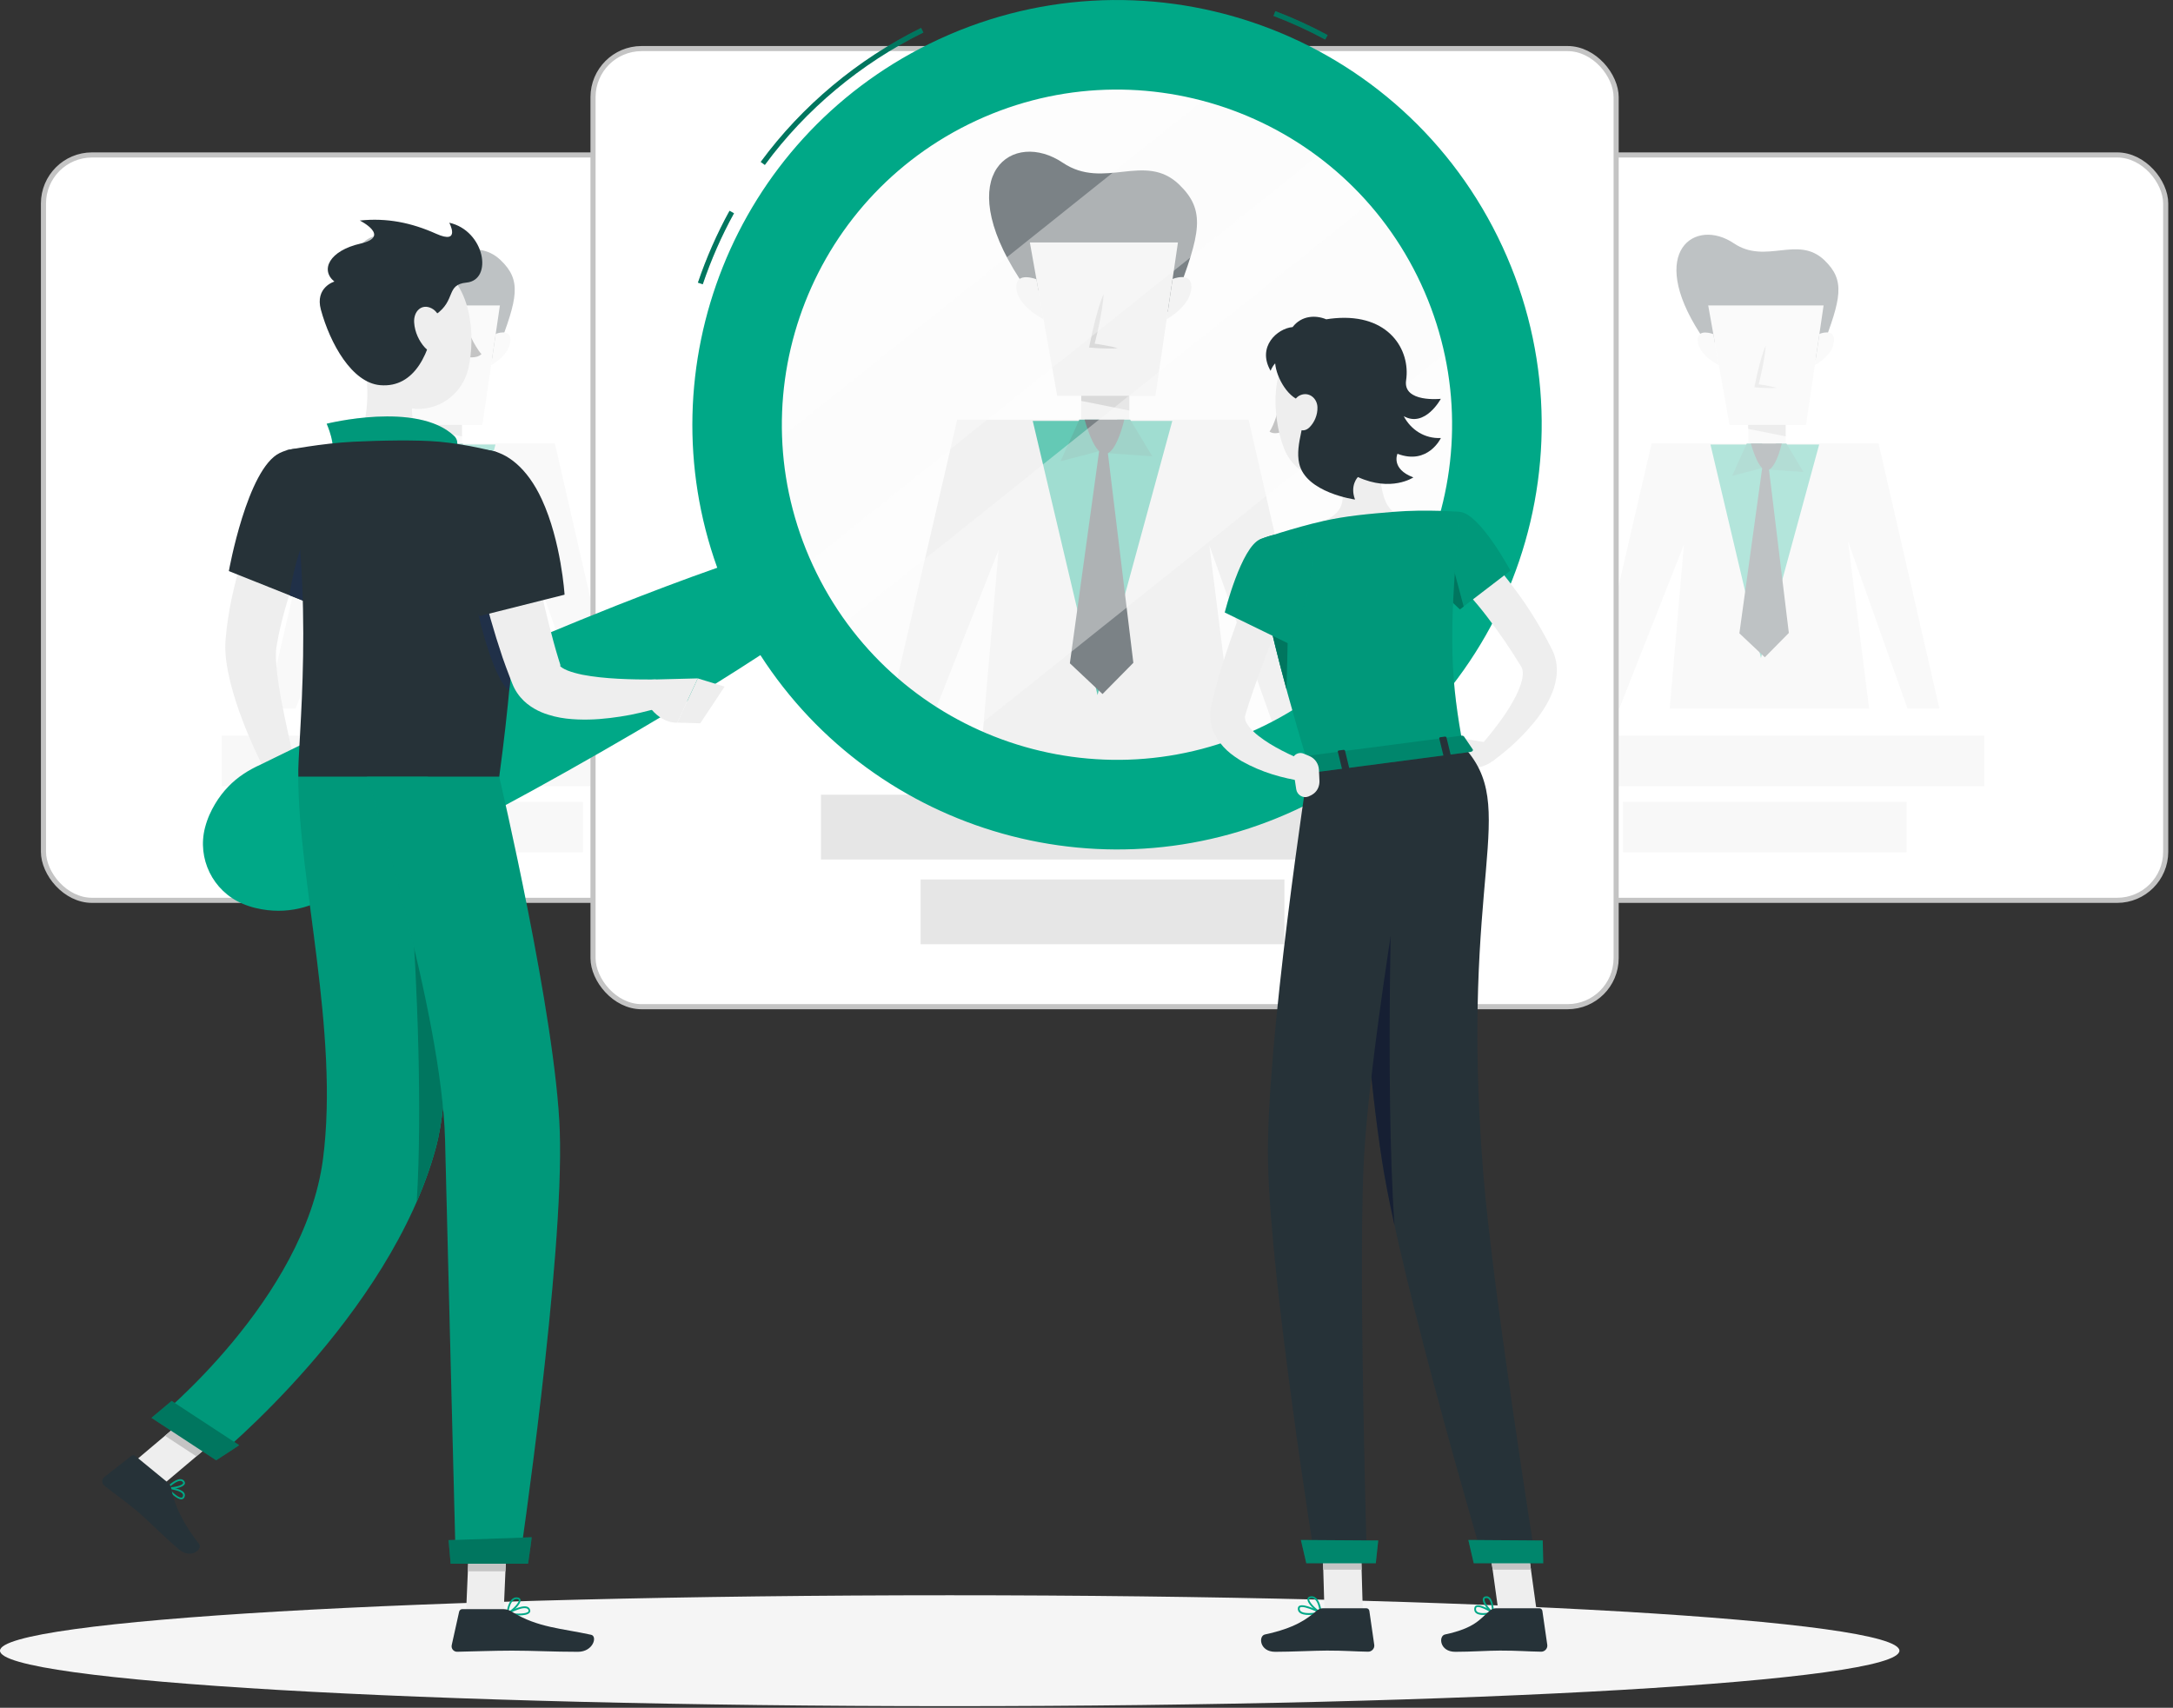 <svg width="425" height="334" viewBox="0 0 425 334" fill="none" xmlns="http://www.w3.org/2000/svg">
<rect x="0" y="0" width="425" height="334" fill="#333333" stroke="none"/>
<path d="M185.747 333.691C288.332 333.691 371.493 328.836 371.493 322.846C371.493 316.856 288.332 312 185.747 312C83.162 312 0 316.856 0 322.846C0 328.836 83.162 333.691 185.747 333.691Z" fill="#F5F5F5"/>
<rect x="267.39" y="30.304" width="156.183" height="145.782" rx="9.5" fill="white" stroke="#C4C4C4"/>
<rect x="8.5" y="30.304" width="156.183" height="145.782" rx="9.5" fill="white" stroke="#C4C4C4"/>
<g opacity="0.3">
<g clip-path="url(#clip0)">
<path d="M332.517 65.259C322.019 49.056 331.593 42.523 339.105 47.584C345.377 51.816 351.627 45.909 356.825 50.897C360.949 54.856 360.119 58.322 356.329 68.231C352.23 78.935 332.517 65.259 332.517 65.259Z" fill="#263238"/>
<path d="M338.263 83.107H353.227L356.662 59.739H334.096L338.263 83.107Z" fill="#EEEEEE"/>
<path d="M355.845 65.301C355.845 65.301 358.707 64.144 358.707 66.471C358.707 69.409 354.943 71.425 354.943 71.425L355.845 65.301Z" fill="#EEEEEE"/>
<path d="M335.097 65.348C335.097 65.348 332.034 64.14 332.034 66.466C332.034 69.405 336.179 71.421 336.179 71.421L335.097 65.348Z" fill="#EEEEEE"/>
<path d="M344.363 73.539C344.953 70.949 345.308 68.686 345.326 67.615C344.872 68.588 344.213 70.783 343.623 73.373C343.435 74.249 343.259 75.091 343.118 75.75C343.477 75.775 343.824 75.805 344.162 75.831C344.376 75.844 344.581 75.852 344.782 75.865C345.184 75.878 345.552 75.886 345.886 75.899C346.558 75.907 347.101 75.895 347.486 75.852C347.118 75.737 346.592 75.61 345.929 75.486C345.599 75.427 345.231 75.363 344.842 75.295C344.645 75.265 344.44 75.235 344.23 75.201C343.935 75.163 343.974 75.159 343.957 75.15C343.969 75.121 343.969 75.146 343.986 75.087C344.025 74.933 344.063 74.772 344.106 74.602C344.192 74.266 344.273 73.904 344.363 73.539Z" fill="#C4C4C4"/>
<path d="M349.244 81.802H341.924V88.887H349.244V81.802Z" fill="#EEEEEE"/>
<path d="M373.065 138.58L361.445 105.868L365.569 138.58H326.566L329.343 106.54L316.701 138.58H311.028L323.024 86.743H367.422L379.31 138.58" fill="#EBEBEB"/>
<path d="M344.408 128.707L334.535 86.937H355.8L344.408 128.707Z" fill="#00A887"/>
<path d="M349.385 86.743L352.739 92.323L345.984 91.847C345.984 91.847 345.317 87.909 347.426 86.743H349.385Z" fill="#008E72"/>
<path d="M344.65 91.54L338.776 93.071L341.629 86.743H344.65V91.54Z" fill="#008E72"/>
<path d="M348.483 86.743C348.483 86.743 345.877 98.494 342.434 86.743H348.483Z" fill="#263238"/>
<path d="M345.984 91.847L349.865 123.793L345.167 128.552L340.192 123.865L344.65 91.545C344.65 91.54 345.728 90.116 345.984 91.847Z" fill="#263238"/>
<path d="M341.924 83.107H349.244V85.344L341.924 83.885V83.107Z" fill="#C4C4C4"/>
</g>
<rect x="302.258" y="143.896" width="85.819" height="9.873" fill="#E6E6E6"/>
<rect x="317.447" y="156.807" width="55.44" height="9.873" fill="#E6E6E6"/>
</g>
<g opacity="0.3">
<g clip-path="url(#clip1)">
<path d="M73.627 65.259C63.129 49.056 72.703 42.523 80.215 47.584C86.487 51.816 92.737 45.909 97.935 50.897C102.059 54.856 101.229 58.322 97.439 68.231C93.34 78.935 73.627 65.259 73.627 65.259Z" fill="#263238"/>
<path d="M79.372 83.107H94.337L97.772 59.739H75.206L79.372 83.107Z" fill="#EEEEEE"/>
<path d="M96.955 65.301C96.955 65.301 99.817 64.144 99.817 66.471C99.817 69.409 96.052 71.425 96.052 71.425L96.955 65.301Z" fill="#EEEEEE"/>
<path d="M76.207 65.348C76.207 65.348 73.143 64.14 73.143 66.466C73.143 69.405 77.289 71.421 77.289 71.421L76.207 65.348Z" fill="#EEEEEE"/>
<path d="M85.473 73.539C86.063 70.949 86.418 68.686 86.435 67.615C85.982 68.588 85.323 70.783 84.733 73.373C84.544 74.249 84.369 75.091 84.228 75.75C84.587 75.775 84.934 75.805 85.272 75.831C85.486 75.844 85.691 75.852 85.892 75.865C86.294 75.878 86.662 75.886 86.996 75.899C87.668 75.907 88.211 75.895 88.596 75.852C88.228 75.737 87.702 75.61 87.039 75.486C86.709 75.427 86.341 75.363 85.952 75.295C85.755 75.265 85.55 75.235 85.34 75.201C85.045 75.163 85.084 75.159 85.066 75.15C85.079 75.121 85.079 75.146 85.096 75.087C85.135 74.933 85.173 74.772 85.216 74.602C85.302 74.266 85.383 73.904 85.473 73.539Z" fill="#C4C4C4"/>
<path d="M90.354 81.802H83.034V88.887H90.354V81.802Z" fill="#EEEEEE"/>
<path d="M114.174 138.58L102.555 105.868L106.679 138.58H67.676L70.453 106.54L57.811 138.58H52.138L64.134 86.743H108.532L120.42 138.58" fill="#EBEBEB"/>
<path d="M85.518 128.707L75.645 86.937H96.909L85.518 128.707Z" fill="#00A887"/>
<path d="M90.495 86.743L93.849 92.323L87.094 91.847C87.094 91.847 86.427 87.909 88.536 86.743H90.495Z" fill="#008E72"/>
<path d="M85.76 91.54L79.886 93.071L82.739 86.743H85.76V91.54Z" fill="#008E72"/>
<path d="M89.593 86.743C89.593 86.743 86.987 98.494 83.543 86.743H89.593Z" fill="#263238"/>
<path d="M87.094 91.847L90.974 123.793L86.277 128.552L81.302 123.865L85.76 91.545C85.76 91.54 86.838 90.116 87.094 91.847Z" fill="#263238"/>
<path d="M83.034 83.107H90.354V85.344L83.034 83.885V83.107Z" fill="#C4C4C4"/>
</g>
<rect x="43.368" y="143.896" width="85.819" height="9.873" fill="#E6E6E6"/>
<rect x="58.557" y="156.807" width="55.44" height="9.873" fill="#E6E6E6"/>
</g>
<rect x="115.986" y="9.5" width="200.102" height="187.389" rx="9.5" fill="white" stroke="#C4C4C4"/>
<g clip-path="url(#clip2)">
<path d="M199.397 54.505C185.923 33.709 198.211 25.325 207.853 31.821C215.902 37.252 223.924 29.67 230.595 36.072C235.888 41.154 234.823 45.603 229.958 58.32C224.698 72.059 199.397 54.505 199.397 54.505Z" fill="#263238"/>
<path d="M206.771 77.413H225.977L230.387 47.42H201.423L206.771 77.413Z" fill="#EEEEEE"/>
<path d="M229.338 54.56C229.338 54.56 233.011 53.075 233.011 56.061C233.011 59.832 228.179 62.419 228.179 62.419L229.338 54.56Z" fill="#EEEEEE"/>
<path d="M202.708 54.62C202.708 54.62 198.776 53.069 198.776 56.055C198.776 59.827 204.097 62.414 204.097 62.414L202.708 54.62Z" fill="#EEEEEE"/>
<path d="M214.601 65.132C215.358 61.808 215.814 58.904 215.836 57.529C215.254 58.779 214.408 61.595 213.651 64.919C213.409 66.044 213.184 67.124 213.003 67.97C213.464 68.003 213.909 68.041 214.343 68.074C214.617 68.091 214.881 68.101 215.139 68.118C215.655 68.134 216.127 68.145 216.555 68.162C217.417 68.172 218.115 68.156 218.609 68.101C218.137 67.954 217.461 67.79 216.61 67.632C216.187 67.556 215.715 67.474 215.216 67.386C214.963 67.348 214.699 67.31 214.43 67.266C214.052 67.217 214.101 67.212 214.079 67.201C214.095 67.163 214.095 67.195 214.117 67.119C214.167 66.922 214.216 66.715 214.271 66.497C214.381 66.066 214.485 65.602 214.601 65.132Z" fill="#C4C4C4"/>
<path d="M220.866 75.737H211.471V84.831H220.866V75.737Z" fill="#EEEEEE"/>
<path d="M251.438 148.61L236.525 106.626L241.818 148.61H191.759L195.323 107.488L179.097 148.61H171.817L187.213 82.08H244.196L259.454 148.61" fill="#EBEBEB"/>
<path d="M214.658 135.939L201.986 82.328H229.279L214.658 135.939Z" fill="#00A887"/>
<path d="M221.047 82.08L225.352 89.241L216.682 88.63C216.682 88.63 215.825 83.576 218.532 82.08H221.047Z" fill="#008E72"/>
<path d="M214.968 88.237L207.43 90.202L211.092 82.08H214.968V88.237Z" fill="#008E72"/>
<path d="M219.888 82.08C219.888 82.08 216.544 97.161 212.124 82.08H219.888Z" fill="#263238"/>
<path d="M216.682 88.63L221.662 129.632L215.633 135.74L209.247 129.725L214.969 88.242C214.969 88.237 216.352 86.408 216.682 88.63Z" fill="#263238"/>
<path d="M211.471 77.413H220.866V80.284L211.471 78.412V77.413Z" fill="#C4C4C4"/>
</g>
<rect x="160.56" y="155.433" width="110.145" height="12.672" fill="#E6E6E6"/>
<rect x="180.055" y="172.004" width="71.156" height="12.672" fill="#E6E6E6"/>
<g clip-path="url(#clip3)">
<path d="M63.42 98.83C62.54 100.79 61.57 102.98 60.72 105.1C59.86 107.24 59 109.38 58.23 111.54C56.65 115.84 55.31 120.2 54.44 124.47L54.15 126.07L54.05 126.68C54.02 126.84 54.02 127.07 53.99 127.26C53.94 128.11 53.96 129.13 54.05 130.18C54.24 132.29 54.58 134.55 55 136.81C55.84 141.34 56.92 146.01 57.98 150.6L52.85 152.63C50.46 148.24 48.44 143.79 46.75 139.03C45.92 136.65 45.17 134.21 44.64 131.57C44.38 130.24 44.14 128.87 44.08 127.31C44.07 126.9 44.05 126.53 44.07 126.09C44.09 125.67 44.1 125.19 44.14 124.9L44.34 122.92C44.65 120.31 45.11 117.75 45.71 115.27C46.27 112.77 46.99 110.34 47.76 107.94C48.53 105.54 49.39 103.18 50.33 100.86C50.8 99.7 51.29 98.55 51.79 97.4C52.3 96.23 52.81 95.15 53.43 93.92L63.42 98.83Z" fill="#EEEEEE"/>
<path d="M57.77 149.26L61.67 153.07L53.16 157.03C53.16 157.03 51.09 153.42 52.52 150.16L57.77 149.26Z" fill="#EEEEEE"/>
<path d="M64.82 158.73L57.63 161.68L53.16 157.02L61.67 153.06L64.82 158.73Z" fill="#EEEEEE"/>
<path opacity="0.4" d="M210.47 154.64C170.95 150.23 142.48 114.61 146.9 75.08C151.32 35.55 186.94 7.09 226.46 11.51C265.99 15.93 294.46 51.54 290.04 91.07C285.62 130.59 250 159.05 210.47 154.64Z" fill="#FAFAFA"/>
<path opacity="0.4" d="M262.85 26.36L153.35 113.85C152.88 112.86 152.44 111.86 152.01 110.85C149.3 104.41 147.52 97.53 146.81 90.37V90.36L241.39 14.79C249.28 17.43 256.51 21.38 262.85 26.36Z" fill="#FAFAFA"/>
<path opacity="0.4" d="M288.12 64.69L185.17 146.94C175.3 141.8 166.86 134.47 160.4 125.66L272.82 35.84C279.99 44.08 285.27 53.93 288.12 64.69Z" fill="#FAFAFA"/>
<path d="M137.45 55.6L136.5 55.28C138.15 50.41 140.23 45.68 142.68 41.23L143.56 41.71C141.13 46.11 139.08 50.79 137.45 55.6ZM149.59 32.26L148.78 31.67C156.88 20.66 167.73 11.6 180.15 5.46L180.59 6.36C168.32 12.42 157.6 21.37 149.59 32.26ZM259.18 7.73C255.93 5.98 252.53 4.42 249.08 3.11L249.44 2.18C252.93 3.51 256.37 5.08 259.66 6.86L259.18 7.73Z" fill="#00A887"/>
<path opacity="0.3" d="M137.45 55.6L136.5 55.28C138.15 50.41 140.23 45.68 142.68 41.23L143.56 41.71C141.13 46.11 139.08 50.79 137.45 55.6ZM149.59 32.26L148.78 31.67C156.88 20.66 167.73 11.6 180.15 5.46L180.59 6.36C168.32 12.42 157.6 21.37 149.59 32.26ZM259.18 7.73C255.93 5.98 252.53 4.42 249.08 3.11L249.44 2.18C252.93 3.51 256.37 5.08 259.66 6.86L259.18 7.73Z" fill="black"/>
<path d="M292.93 46.31C272.63 5.18 222.83 -11.7 181.7 8.6C143.47 27.47 126.2 71.84 140.28 111.04C133.6 113.38 127 115.9 120.44 118.48C110.98 122.23 101.62 126.16 92.32 130.24C83.04 134.35 73.8 138.54 64.65 142.92C60.05 145.06 55.52 147.34 50.96 149.54C48.65 150.59 46.48 151.93 44.62 153.88C43.68 154.85 42.82 155.97 42.05 157.26C41.28 158.57 40.58 160 40.09 161.89C38.55 167.87 41.57 174.24 47.42 176.74C49.21 177.5 50.78 177.81 52.28 178C53.78 178.17 55.19 178.17 56.53 178.01C59.21 177.72 61.6 176.82 63.83 175.62C68.36 173.33 72.92 171.12 77.41 168.77C86.45 164.17 95.39 159.38 104.3 154.52C113.19 149.62 122.01 144.58 130.74 139.35C136.78 135.71 142.79 132.01 148.72 128.13C171.28 163.14 216.99 176.42 255.23 157.54C296.35 137.24 313.24 87.44 292.93 46.31ZM247.47 141.83C215.01 157.85 175.72 144.52 159.7 112.07C143.68 79.62 157 40.33 189.45 24.3C221.91 8.28 261.2 21.61 277.22 54.05C293.24 86.52 279.93 125.81 247.47 141.83Z" fill="#00A887"/>
<path d="M91.34 64.19C91.34 64.19 92.68 67.61 94.17 69.26C93.12 70.24 91.34 69.79 91.34 69.79V64.19Z" fill="#C4C4C4"/>
<path d="M70.86 67.58C71.91 72.95 72.97 82.8 69.21 86.39C69.21 86.39 70.68 91.84 80.67 91.84C91.65 91.84 85.92 86.39 85.92 86.39C79.93 84.96 80.08 80.51 81.13 76.34L70.86 67.58Z" fill="#EEEEEE"/>
<path d="M64.71 89.2C65.9 87.35 63.89 82.87 63.89 82.87C63.89 82.87 81.58 78.42 88.81 85.25C90.31 86.67 88.64 88.74 88.64 88.74L64.71 89.2Z" fill="#00A887"/>
<path opacity="0.1" d="M64.71 89.2C65.9 87.35 63.89 82.87 63.89 82.87C63.89 82.87 81.58 78.42 88.81 85.25C90.31 86.67 88.64 88.74 88.64 88.74L64.71 89.2Z" fill="black"/>
<path d="M35.46 293.24C34.53 293.24 33.04 291.68 32.6 291.1C32.56 291.05 32.55 290.97 32.59 290.91C32.62 290.85 32.69 290.82 32.76 290.82C32.86 290.83 35.32 291.04 35.98 291.91C36.13 292.11 36.19 292.33 36.15 292.57C36.07 293.02 35.82 293.17 35.63 293.21C35.57 293.24 35.51 293.24 35.46 293.24ZM33.14 291.22C33.87 292.06 35.04 293.01 35.54 292.89C35.59 292.88 35.74 292.84 35.8 292.52C35.83 292.38 35.79 292.26 35.7 292.14C35.3 291.61 33.96 291.33 33.14 291.22Z" fill="#00A887"/>
<path d="M33.25 291.21C33.04 291.21 32.86 291.2 32.71 291.17C32.65 291.16 32.6 291.11 32.58 291.05C32.56 290.99 32.58 290.92 32.62 290.88C32.68 290.81 34.16 289.29 35.26 289.29C35.55 289.29 35.79 289.39 35.97 289.59C36.26 289.89 36.18 290.16 36.11 290.29C35.78 290.89 34.25 291.21 33.25 291.21ZM33.12 290.87C34.06 290.91 35.56 290.56 35.8 290.12C35.82 290.08 35.87 289.99 35.71 289.82C35.59 289.69 35.44 289.63 35.25 289.63C34.6 289.64 33.65 290.38 33.12 290.87Z" fill="#00A887"/>
<path d="M101.45 315.94C100.57 315.94 99.67 315.83 99.2 315.73C99.13 315.72 99.07 315.66 99.06 315.59C99.05 315.52 99.08 315.45 99.14 315.41C99.25 315.35 101.81 313.88 103.04 314.22C103.29 314.29 103.48 314.43 103.59 314.63C103.8 314.99 103.71 315.24 103.6 315.39C103.3 315.81 102.39 315.94 101.45 315.94ZM99.76 315.47C101.13 315.66 102.98 315.65 103.33 315.18C103.37 315.12 103.42 315.01 103.3 314.8C103.23 314.68 103.12 314.6 102.96 314.56C102.2 314.34 100.65 315.01 99.76 315.47Z" fill="#00A887"/>
<path d="M99.23 315.73C99.19 315.73 99.16 315.72 99.13 315.7C99.08 315.66 99.05 315.6 99.06 315.54C99.07 315.46 99.27 313.48 100.2 312.71C100.48 312.48 100.81 312.38 101.16 312.41C101.64 312.46 101.78 312.7 101.81 312.9C101.94 313.73 100.19 315.32 99.3 315.72C99.28 315.73 99.25 315.73 99.23 315.73ZM101.02 312.75C100.8 312.75 100.6 312.82 100.42 312.98C99.81 313.48 99.54 314.67 99.45 315.24C100.35 314.7 101.55 313.45 101.47 312.95C101.46 312.91 101.44 312.79 101.13 312.75C101.09 312.76 101.06 312.75 101.02 312.75Z" fill="#00A887"/>
<path d="M91.15 315.56H98.5L99.23 298.55H91.88L91.15 315.56Z" fill="#EEEEEE"/>
<path d="M25.69 286.35L31.84 290.38L45.4 278.93L39.25 274.9L25.69 286.35Z" fill="#EEEEEE"/>
<path d="M32.85 289.99L26.47 284.76C26.24 284.57 25.9 284.57 25.67 284.75L20.41 288.88C19.86 289.31 19.87 290.14 20.41 290.57C22.67 292.36 23.86 293.11 26.67 295.41C28.4 296.83 32.69 301.14 35.08 303.09C37.41 305 39.71 302.94 38.91 301.93C35.32 297.38 33.87 293.49 33.5 291.08C33.42 290.67 33.19 290.27 32.85 289.99Z" fill="#263238"/>
<path d="M98.45 314.71H90.43C90.13 314.71 89.87 314.92 89.8 315.21L88.35 321.74C88.2 322.42 88.71 323.06 89.41 323.05C92.3 323 96.49 322.83 100.12 322.83C104.37 322.83 108.05 323.06 113.03 323.06C116.05 323.06 116.88 320.01 115.62 319.73C109.87 318.47 105.18 318.34 100.21 315.28C99.68 314.95 99.08 314.71 98.45 314.71Z" fill="#263238"/>
<path d="M54.72 88.59C48.35 91.64 44.76 111.69 44.76 111.69L60.33 117.91C60.33 117.91 63.83 109.61 65.84 100.76C67.94 91.47 61.24 85.47 54.72 88.59Z" fill="#263238"/>
<path d="M62.98 99.9C59.13 103.8 57.37 111.44 56.6 116.41L60.33 117.9C60.33 117.9 63.71 109.91 65.73 101.25C65.4 99.13 64.58 98.28 62.98 99.9Z" fill="#203048"/>
<path d="M97.2 88.43C97.2 88.43 105.02 97.26 97.64 151.93C85.8 151.93 64.11 151.93 58.35 151.93C58.08 145.9 61.87 116.47 56.05 88.05C56.05 88.05 62.79 86.7 69.2 86.39C74.22 86.15 81.49 85.99 85.9 86.39C91.72 86.92 97.2 88.43 97.2 88.43Z" fill="#263238"/>
<path d="M100.79 109.65L94.17 98.24C92.89 104.49 92.35 108.35 92.62 114.51C92.8 118.43 96.39 132.95 99.6 135.07C100.61 124.4 100.9 116.09 100.79 109.65Z" fill="#203048"/>
<path d="M101.71 96.24C102.69 101.1 103.72 106.08 104.78 110.97C105.84 115.87 106.96 120.75 108.25 125.48C108.58 126.64 108.89 127.84 109.26 128.97L109.53 129.83L109.66 130.26C109.66 130.26 109.62 130.22 109.61 130.21C109.53 130.12 109.45 130.11 109.51 130.2C109.59 130.4 110.22 130.83 111.03 131.15C111.86 131.47 112.87 131.75 113.94 131.97C118.28 132.8 123.39 132.91 128.24 132.9L129.19 138.33C127.85 138.76 126.59 139.07 125.28 139.38C123.98 139.69 122.66 139.95 121.32 140.15C118.65 140.56 115.91 140.83 112.99 140.71C111.53 140.65 110.01 140.51 108.39 140.11C106.78 139.69 104.99 139.13 103.12 137.66C102.21 136.93 101.3 135.92 100.65 134.69C100.49 134.4 100.34 134.05 100.22 133.76L100.04 133.29L99.67 132.34C99.16 131.07 98.74 129.82 98.28 128.56C96.59 123.53 95.18 118.52 93.94 113.48C92.71 108.42 91.64 103.41 90.75 98.24L101.71 96.24Z" fill="#EEEEEE"/>
<path d="M87.39 93.79C85.32 100.5 93.71 120.51 93.71 120.51L110.42 116.31C110.42 116.31 109.78 105.92 105.97 97.67C100.23 85.21 89.87 85.73 87.39 93.79Z" fill="#263238"/>
<path d="M128.15 132.89L136.47 132.68L132.47 141.33C132.47 141.33 129.09 141.78 126.3 137.21L123.37 133.72L126.74 133.04C127.21 132.95 127.68 132.9 128.15 132.89Z" fill="#EEEEEE"/>
<path d="M141.72 134.29L136.96 141.46L132.47 141.33L136.47 132.68L141.72 134.29Z" fill="#EEEEEE"/>
<path d="M99.23 298.55L98.85 307.32H91.5L91.88 298.55H99.23Z" fill="#C4C4C4"/>
<path d="M39.25 274.9L45.4 278.93L38.4 284.83L32.26 280.8L39.25 274.9Z" fill="#C4C4C4"/>
<path d="M71.32 61.84C71.76 69.12 71.65 73.4 75.32 77.14C80.84 82.76 89.83 79.44 91.57 72.18C93.14 65.64 92.15 54.84 85.03 51.94C78.02 49.08 70.88 54.57 71.32 61.84Z" fill="#EEEEEE"/>
<path d="M62.76 60.57C64.57 67.2 68.83 74.85 74.34 75.33C81.18 75.93 84.27 68.86 85.17 61.56C89.27 58.75 87.12 55.67 91.23 55.27C96.5 54.77 94.82 45.11 87.87 43.56C87.87 43.56 90.2 47.91 85.31 45.72C80.42 43.53 75.65 42.58 70.37 43.13C70.37 43.13 76.6 46.25 70.51 47.64C64.41 49.03 62.59 52.79 65.4 55.07C65.4 55.06 61.57 56.2 62.76 60.57Z" fill="#263238"/>
<path d="M81 63.06C81.11 64.97 82 66.76 83.06 67.93C84.66 69.69 86.33 68.6 86.62 66.45C86.88 64.52 86.35 61.27 84.39 60.29C82.46 59.33 80.87 60.88 81 63.06Z" fill="#EEEEEE"/>
<path d="M83.7 151.93C83.7 151.93 90.86 203.78 85.22 224.55C76.28 257.45 42.1 285.22 42.1 285.22L30.51 277.63C30.51 277.63 59.62 254.18 63.18 226.64C66.38 201.9 58.34 172 58.34 151.93C67.5 151.93 83.7 151.93 83.7 151.93Z" fill="#00A887"/>
<path opacity="0.1" d="M83.7 151.93C83.7 151.93 90.86 203.78 85.22 224.55C76.28 257.45 42.1 285.22 42.1 285.22L30.51 277.63C30.51 277.63 59.62 254.18 63.18 226.64C66.38 201.9 58.34 172 58.34 151.93C67.5 151.93 83.7 151.93 83.7 151.93Z" fill="black"/>
<path d="M86.66 181.59C83.29 177.77 80.39 175.57 80.39 175.57C81.61 192.4 82.61 217.33 81.5 235.04C82.99 231.63 84.25 228.12 85.22 224.56C87.97 214.42 87.68 196.89 86.66 181.59Z" fill="#00A887"/>
<path opacity="0.3" d="M86.66 181.59C83.29 177.77 80.39 175.57 80.39 175.57C81.61 192.4 82.61 217.33 81.5 235.04C82.99 231.63 84.25 228.12 85.22 224.56C87.97 214.42 87.68 196.89 86.66 181.59Z" fill="black"/>
<path d="M46.77 282.64C46.82 282.67 42.28 285.6 42.28 285.6L29.62 277.3L33.57 273.99L46.77 282.64Z" fill="#00A887"/>
<path opacity="0.3" d="M46.77 282.64C46.82 282.67 42.28 285.6 42.28 285.6L29.62 277.3L33.57 273.99L46.77 282.64Z" fill="black"/>
<path d="M97.64 151.93C97.64 151.93 108.71 198.83 109.48 221.23C110.35 246.35 101.58 305.62 101.58 305.62H89.14C89.14 305.62 87.61 245.9 87.05 223.01C86.45 198.06 71.8 151.93 71.8 151.93H97.64Z" fill="#00A887"/>
<path opacity="0.1" d="M97.64 151.93C97.64 151.93 108.71 198.83 109.48 221.23C110.35 246.35 101.58 305.62 101.58 305.62H89.14C89.14 305.62 87.61 245.9 87.05 223.01C86.45 198.06 71.8 151.93 71.8 151.93H97.64Z" fill="black"/>
<path d="M103.98 300.66C104.04 300.66 103.28 305.83 103.28 305.83H88.14L87.73 301.22L103.98 300.66Z" fill="#00A887"/>
<path opacity="0.3" d="M103.98 300.66C104.04 300.66 103.28 305.83 103.28 305.83H88.14L87.73 301.22L103.98 300.66Z" fill="black"/>
<path d="M289.01 106.85C289.86 107.65 290.53 108.33 291.23 109.1C291.92 109.85 292.59 110.6 293.24 111.37C294.55 112.9 295.76 114.5 296.94 116.13C299.31 119.37 301.38 122.82 303.22 126.39L303.59 127.12C303.77 127.48 303.92 127.85 304.04 128.22C304.29 128.97 304.43 129.74 304.48 130.48C304.56 131.97 304.31 133.31 303.94 134.49C303.18 136.86 301.98 138.71 300.73 140.41C298.12 143.75 295.23 146.46 291.93 148.86L289.44 146C290.62 144.64 291.84 143.17 292.92 141.7C294.03 140.24 295.05 138.73 295.9 137.2C296.76 135.7 297.44 134.13 297.72 132.78C297.86 132.11 297.87 131.51 297.78 131.08C297.74 130.86 297.68 130.68 297.61 130.53C297.57 130.45 297.53 130.38 297.48 130.31L297.15 129.78C295.22 126.63 293.13 123.59 290.88 120.66C289.77 119.19 288.58 117.78 287.38 116.39C286.79 115.69 286.18 115.01 285.57 114.34C284.97 113.69 284.3 112.98 283.77 112.44L289.01 106.85Z" fill="#EEEEEE"/>
<path d="M290.42 145.16L282.95 143.94L286.85 150.48C286.85 150.48 291.66 150.31 293.03 147.52L290.42 145.16Z" fill="#EEEEEE"/>
<path d="M277.43 146.96L280.99 152.26L286.86 150.48L282.95 143.93L277.43 146.96Z" fill="#EEEEEE"/>
<path d="M290.07 315.85C289.49 315.85 288.96 315.75 288.64 315.46C288.39 315.23 288.29 314.91 288.35 314.52C288.39 314.22 288.56 314.08 288.7 314.02C289.57 313.63 291.85 315.1 292.11 315.26C292.17 315.3 292.2 315.37 292.19 315.44C292.18 315.51 292.12 315.56 292.06 315.58C291.52 315.71 290.76 315.85 290.07 315.85ZM289.07 314.3C288.98 314.3 288.91 314.31 288.84 314.34C288.78 314.37 288.71 314.42 288.69 314.56C288.65 314.84 288.71 315.04 288.87 315.19C289.25 315.54 290.23 315.58 291.54 315.32C290.74 314.84 289.65 314.3 289.07 314.3Z" fill="#00A887"/>
<path d="M292.01 315.59C291.98 315.59 291.95 315.58 291.92 315.57C291.21 315.16 289.84 313.55 290.01 312.7C290.04 312.54 290.16 312.26 290.61 312.21C290.9 312.17 291.14 312.25 291.36 312.45C292.17 313.17 292.19 315.33 292.19 315.42C292.19 315.48 292.16 315.54 292.1 315.57C292.07 315.58 292.04 315.59 292.01 315.59ZM290.73 312.55C290.7 312.55 290.68 312.55 290.65 312.55C290.42 312.58 290.37 312.68 290.36 312.76C290.26 313.27 291.11 314.49 291.82 315.06C291.78 314.34 291.61 313.13 291.13 312.7C291.01 312.6 290.88 312.55 290.73 312.55Z" fill="#00A887"/>
<path d="M255.98 315.85C255.23 315.85 254.55 315.73 254.16 315.39C253.91 315.17 253.81 314.88 253.84 314.53C253.86 314.32 253.96 314.15 254.14 314.06C255.07 313.55 258.05 315.08 258.38 315.26C258.45 315.29 258.48 315.37 258.47 315.44C258.46 315.51 258.4 315.57 258.33 315.59C257.7 315.71 256.81 315.85 255.98 315.85ZM254.65 314.3C254.51 314.3 254.4 314.32 254.32 314.36C254.25 314.4 254.21 314.46 254.2 314.55C254.18 314.79 254.25 314.98 254.41 315.12C254.86 315.53 256.1 315.6 257.76 315.32C256.72 314.84 255.36 314.3 254.65 314.3Z" fill="#00A887"/>
<path d="M258.31 315.59C258.29 315.59 258.26 315.58 258.24 315.57C257.35 315.17 255.58 313.55 255.72 312.7C255.75 312.5 255.89 312.25 256.39 312.2C256.75 312.16 257.08 312.27 257.37 312.51C258.31 313.29 258.48 315.31 258.49 315.4C258.49 315.46 258.47 315.52 258.42 315.56C258.38 315.57 258.34 315.59 258.31 315.59ZM256.52 312.55C256.48 312.55 256.45 312.55 256.41 312.56C256.09 312.59 256.07 312.72 256.06 312.76C255.98 313.27 257.18 314.54 258.09 315.09C258 314.5 257.75 313.29 257.14 312.78C256.95 312.62 256.75 312.55 256.52 312.55Z" fill="#00A887"/>
<path d="M270.13 83.86C269.84 88.38 269.06 97.57 272.53 100.11C272.53 100.11 271.91 104.74 263.72 105.81C254.71 106.99 258.83 101.9 258.83 101.9C263.59 100.08 262.99 96.45 261.68 93.14L270.13 83.86Z" fill="#EEEEEE"/>
<path d="M249.94 80.31C249.94 80.31 249.26 83.02 248.3 84.41C249.19 85.05 250.49 84.53 250.49 84.53L249.94 80.31Z" fill="#C4C4C4"/>
<path d="M266.55 315.41H259.05L258.55 298.05H266.05L266.55 315.41Z" fill="#EEEEEE"/>
<path d="M300.59 315.41H293.1L290.69 298.05H298.19L300.59 315.41Z" fill="#EEEEEE"/>
<path d="M292.64 314.54H301.06C301.37 314.54 301.61 314.75 301.66 315.05L302.62 321.71C302.72 322.4 302.13 323.05 301.42 323.04C298.48 322.99 297.07 322.82 293.37 322.82C291.09 322.82 287.76 323.06 284.62 323.06C281.54 323.06 281.31 319.95 282.62 319.67C288.49 318.41 289.42 316.67 291.4 315C291.74 314.7 292.19 314.54 292.64 314.54Z" fill="#263238"/>
<path d="M258.8 314.54H267.22C267.53 314.54 267.77 314.75 267.82 315.05L268.78 321.71C268.88 322.4 268.29 323.05 267.58 323.04C264.64 322.99 263.23 322.82 259.53 322.82C257.25 322.82 252.54 323.06 249.4 323.06C246.32 323.06 246.09 319.95 247.4 319.67C253.27 318.41 255.58 316.67 257.56 315C257.9 314.7 258.35 314.54 258.8 314.54Z" fill="#263238"/>
<path d="M258.55 298.06L258.81 307H266.31L266.05 298.06H258.55Z" fill="#C4C4C4"/>
<path d="M298.19 298.06H290.69L291.94 307H299.43L298.19 298.06Z" fill="#C4C4C4"/>
<path d="M270.23 74.51C270.74 81.93 271.12 85.06 267.89 89.32C263.04 95.73 253.82 94.74 251.1 87.62C248.65 81.21 248.23 70.16 255.05 66.28C261.77 62.48 269.72 67.09 270.23 74.51Z" fill="#EEEEEE"/>
<path d="M274.55 81.4C278.72 83.72 281.8 78 281.8 78C281.8 78 274.34 78.81 275.01 74.37C275.89 68.48 271.68 61.32 261.09 62.24C260.5 62.29 259.94 62.36 259.39 62.45C257.34 61.59 254.56 61.68 252.81 63.97C249.85 64.22 245.77 67.8 248.51 72.53C248.51 72.53 248.75 71.78 249.4 71.06C249.62 73.83 252.05 78.23 255.07 78.52C255.72 82.31 253.2 86.7 254.1 90.66C255.39 96.37 265.02 97.7 265.02 97.7C263.96 94.93 265.58 93.3 265.58 93.3C272.12 96.29 276.43 93.37 276.43 93.37C271.97 91.7 273.32 88.75 273.32 88.75C279.29 91.03 281.81 85.67 281.81 85.67C278.62 85.82 275.93 84.04 274.55 81.4Z" fill="#263238"/>
<path d="M257.67 79.65C257.72 81.19 257.05 82.61 256.17 83.52C254.84 84.89 253.22 83.93 252.79 82.18C252.4 80.6 252.62 77.99 254.34 77.28C256.03 76.58 257.62 77.89 257.67 79.65Z" fill="#EEEEEE"/>
<path d="M263.9 148.79C263.9 148.79 265.81 198.15 270.32 227.13C273.96 250.54 290.13 305.27 290.13 305.27H300.35C300.35 305.27 291.93 252.42 290.08 229.26C285.4 170.66 297.54 158.08 286.11 145.88L263.9 148.79Z" fill="#263238"/>
<path d="M272.44 164.4C272.44 164.4 267.82 163.6 265.12 172.4C266.14 189.07 267.83 211.19 270.32 227.13C270.87 230.68 271.71 234.96 272.74 239.65C270.79 211.49 272.44 164.4 272.44 164.4Z" fill="#161F33"/>
<path d="M255.93 149.83C255.93 149.83 247.51 204.44 248 227.29C248.51 251.06 257.22 305.27 257.22 305.27H267.35C267.35 305.27 265.75 252.45 266.64 229.1C267.62 203.65 278.02 146.94 278.02 146.94L255.93 149.83Z" fill="#263238"/>
<path d="M301.83 305.74H288.24L287.18 301.19L301.73 301.29L301.83 305.74Z" fill="#00A887"/>
<path opacity="0.2" d="M301.83 305.74H288.24L287.18 301.19L301.73 301.29L301.83 305.74Z" fill="black"/>
<path d="M285.56 100.12C289.46 100.49 295.41 111.6 295.41 111.6L285.54 119.17C285.54 119.17 277.37 112 278.34 107.97C279.35 103.78 281.81 99.76 285.56 100.12Z" fill="#00A887"/>
<path opacity="0.1" d="M285.56 100.12C289.46 100.49 295.41 111.6 295.41 111.6L285.54 119.17C285.54 119.17 277.37 112 278.34 107.97C279.35 103.78 281.81 99.76 285.56 100.12Z" fill="black"/>
<path d="M282.61 104.9C282.61 104.9 281.04 104.45 279.55 104.56C279.03 105.62 278.63 106.79 278.34 107.98C277.37 112.01 285.54 119.18 285.54 119.18L286.27 118.62L282.61 104.9Z" fill="#00A887"/>
<path opacity="0.3" d="M282.61 104.9C282.61 104.9 281.04 104.45 279.55 104.56C279.03 105.62 278.63 106.79 278.34 107.98C277.37 112.01 285.54 119.18 285.54 119.18L286.27 118.62L282.61 104.9Z" fill="black"/>
<path d="M252.58 115.56C249.73 122.78 246.73 130.1 244.34 137.34C244.19 137.79 244.05 138.24 243.91 138.69L243.57 139.8C243.48 140.15 243.46 140.41 243.57 140.84C243.79 141.69 244.84 142.92 246.16 143.94C248.83 146.04 252.41 147.72 255.85 149.13L254.95 152.82C250.77 152.18 246.83 151.09 242.86 148.87C240.94 147.69 238.85 146.23 237.48 143.41C236.81 142.02 236.53 140.25 236.78 138.64C236.81 138.44 236.85 138.25 236.89 138.05L236.98 137.64L237.16 136.88C237.28 136.37 237.4 135.87 237.53 135.37C238.56 131.39 239.81 127.58 241.15 123.8C242.48 120.01 243.91 116.31 245.51 112.61L252.58 115.56Z" fill="#EEEEEE"/>
<path d="M246.51 105.45C246.51 105.45 243.13 107.16 255.93 149.83C267.9 148.26 280.28 146.64 286.11 145.88C284 133.66 282.99 126.09 285.56 100.12C285.56 100.12 279.06 99.57 272.52 100.11C267.41 100.53 263.23 100.91 258.82 101.9C253.01 103.21 246.51 105.45 246.51 105.45Z" fill="#00A887"/>
<path opacity="0.1" d="M246.51 105.45C246.51 105.45 243.13 107.16 255.93 149.83C267.9 148.26 280.28 146.64 286.11 145.88C284 133.66 282.99 126.09 285.56 100.12C285.56 100.12 279.06 99.57 272.52 100.11C267.41 100.53 263.23 100.91 258.82 101.9C253.01 103.21 246.51 105.45 246.51 105.45Z" fill="black"/>
<path d="M286.33 144.05L288.04 146.57C288.17 146.77 287.95 147.01 287.6 147.06L255.95 151.2C255.68 151.24 255.44 151.13 255.4 150.96L254.77 148.29C254.73 148.11 254.94 147.92 255.24 147.88L285.8 143.88C286.03 143.86 286.24 143.93 286.33 144.05Z" fill="#00A887"/>
<path opacity="0.2" d="M286.33 144.05L288.04 146.57C288.17 146.77 287.95 147.01 287.6 147.06L255.95 151.2C255.68 151.24 255.44 151.13 255.4 150.96L254.77 148.29C254.73 148.11 254.94 147.92 255.24 147.88L285.8 143.88C286.03 143.86 286.24 143.93 286.33 144.05Z" fill="black"/>
<path d="M282.67 148.01L283.49 147.9C283.65 147.88 283.77 147.78 283.74 147.68L282.9 144.22C282.88 144.12 282.72 144.05 282.56 144.07L281.74 144.18C281.58 144.2 281.46 144.3 281.49 144.4L282.33 147.86C282.35 147.96 282.51 148.03 282.67 148.01Z" fill="#263238"/>
<path d="M262.83 150.6L263.65 150.49C263.81 150.47 263.93 150.37 263.9 150.27L263.06 146.81C263.04 146.71 262.88 146.64 262.72 146.66L261.9 146.77C261.74 146.79 261.62 146.89 261.65 146.99L262.49 150.45C262.51 150.56 262.67 150.62 262.83 150.6Z" fill="#263238"/>
<path d="M247.92 119.93C248.75 123.79 249.95 128.68 251.63 134.87L252 119.18L247.92 119.93Z" fill="#00A887"/>
<path opacity="0.3" d="M247.92 119.93C248.75 123.79 249.95 128.68 251.63 134.87L252 119.18L247.92 119.93Z" fill="black"/>
<path d="M246.51 105.45C242.76 106.96 239.54 119.79 239.54 119.79L252.44 126.07C252.44 126.07 258.68 110.38 255.88 107.32C252.97 104.13 250.83 103.72 246.51 105.45Z" fill="#00A887"/>
<path opacity="0.1" d="M246.51 105.45C242.76 106.96 239.54 119.79 239.54 119.79L252.44 126.07C252.44 126.07 258.68 110.38 255.88 107.32C252.97 104.13 250.83 103.72 246.51 105.45Z" fill="black"/>
<path d="M269.08 305.74H255.49L254.43 301.19L269.56 301.29L269.08 305.74Z" fill="#00A887"/>
<path opacity="0.2" d="M269.08 305.74H255.49L254.43 301.19L269.56 301.29L269.08 305.74Z" fill="black"/>
<path d="M256.06 147.85L254.97 147.4C253.79 146.92 252.54 147.9 252.73 149.16L253.52 154.37C253.69 155.48 254.83 156.18 255.88 155.79C256.24 155.66 256.62 155.46 256.98 155.18C257.73 154.59 258.1 153.65 258.06 152.7L257.96 150.54C257.9 149.35 257.16 148.3 256.06 147.85Z" fill="#EEEEEE"/>
</g>
<defs>
<clipPath id="clip0">
<rect width="79.743" height="97.97" fill="white" transform="translate(305.296 40.61)"/>
</clipPath>
<clipPath id="clip1">
<rect width="79.743" height="97.97" fill="white" transform="translate(46.406 40.61)"/>
</clipPath>
<clipPath id="clip2">
<rect width="102.347" height="125.741" fill="white" transform="translate(164.459 22.869)"/>
</clipPath>
<clipPath id="clip3">
<rect width="284.49" height="323.06" fill="white" transform="translate(20)"/>
</clipPath>
</defs>
</svg>
